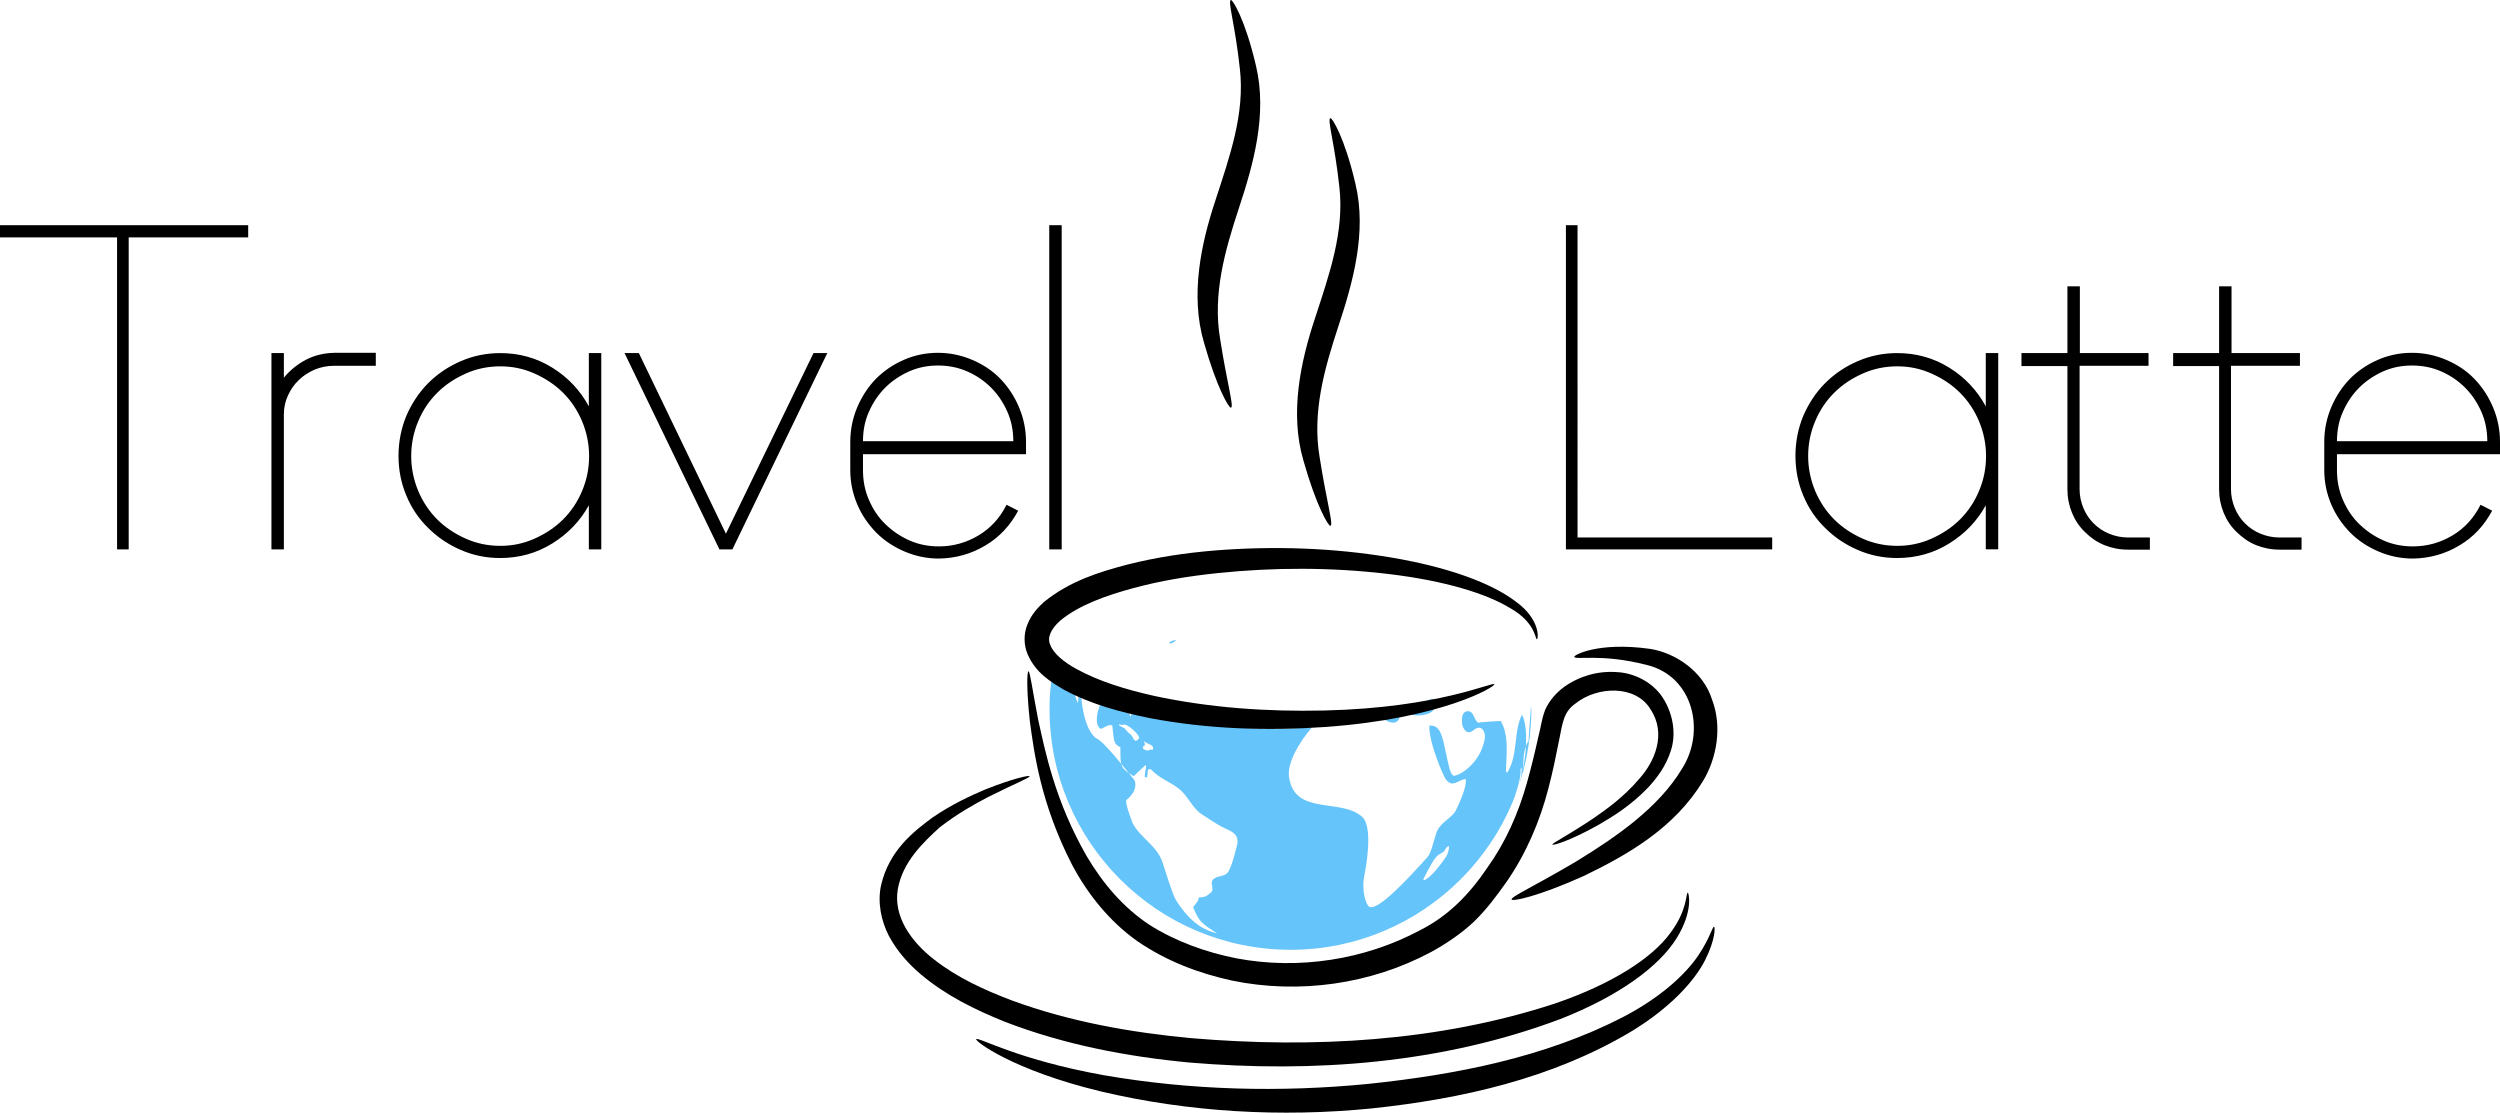 <svg version="1.1" id="Layer_1" xmlns="http://www.w3.org/2000/svg" x="0" y="0" viewBox="0 0 924.7 411.5" xml:space="preserve"><style>.st0{fill:#65c4fa}</style><path class="st0" d="M435.1 236.6c-.6.2-1.2.3-1.8.5-.5.3-.8.6-1 .8.7.1 1.5.2 2.8-1.3M517.7 265.3c.1-.5 0-1.2.1-1.7.9-.6 1.3-.7 4.2.6 2 .9 6.3.3 7.8-1.1 1.2-1.1 1.6-3.6-.1-4.7-1.6.7-3.2 1.3-4.8 1.9-1.7.6-3.5 1.2-5.2 1.8-1.8.6-3.5 1.1-5.3 1.6-1.3.4-2.7.7-4 1.1 2.9 2.6 6.3 3.8 7.3.5"/><path class="st0" d="M566.3 261c-.6 8-.9 12-1 14.1 0 .3 0 .7-.1 1.5-.1.9-.1 1-.2 1.3.1-.5.1-1 .2-1.3 0-.4.1-.8.1-1.5 0-.2 0-.5-.1-.8-.3.5-.6 1.1-.8 1.7-.1 2.6-.5 5.6-1.2 9.1-.1.8-.2 1.5-.5 2.2.2-.8.3-1.5.5-2.2.4-3 .1-6.2 1.2-9.1.4-6.8-.7-10.6-1.5-11.6-3.2 6.8-1.3 14.8-5.4 21.4l-.5-.5c.5-9.3.7-14-1.9-18.6-.1-.1-8.3.5-8.4.6-1.7-1.1-1.4-4.6-4.2-4.2-2.5.4-1.6 5.1-1.6 5.2 0 0 1.2 4.2 4.1 1.8 3.1-2.6 4.6.9 4.2 3.1-1.8 10.1-10.6 14.2-11.6 13.7-1.2-.6-1.7-3.3-3.1-9.9-1.5-7.4-2.7-8.5-5.8-8.7-.3 6.3 5.2 18.8 6.1 20 .5.7 1.6 1.5 2.3 1.5 1.8 0 3.2-1.6 5.1-1.6.4 3.8-4 12-4 12.1-2.1 2.8-5.9 4.3-7 8-2.3 7.8-2.3 7.8-4 9.6-5.8 6.4-17.9 19.7-20.9 17.4-.2-.2-.4-.6-.6-.8 0 0-2.5-4.6-.9-11.5 0-.2 3.5-16.9-1-20.9-7.8-7-24.9-.3-27-14.6-.8-5.2 3.6-12.9 8.6-18.6-1.6.1-3.2.3-4.8.4-1.9.1-3.9.2-5.9.3-2 .1-3.9.1-5.9 0-2 0-3.9-.1-5.9-.2-2-.1-3.9-.2-5.9-.4-2-.2-3.9-.3-5.9-.6-1.9-.2-3.9-.5-5.8-.8-1.9-.3-3.9-.6-5.8-1s-3.8-.7-5.7-1.2c-1.9-.4-3.8-.9-5.6-1.3-1.9-.5-3.7-1-5.5-1.5-1.4-.4-2.8-.9-4.2-1.3 0 1.3.2 2.6-.4 3.9-.5-2.1-1.3-3.6-2.1-4.7-1.4-.5-2.8-1-4.1-1.5-1-.4-1.9-.8-2.8-1.1-.3.1-.5.1-.5.1-1.5.7-4.8 9.5-1.5 11.6 1.5-.4 2.6-1.8 4.3-1.3.7 6.8.7 6.8 3 8.1 0 3 0 4.8.3 6.1 1 1.2 2 2.4 2.8 3.4.5.3 1.1.7 1.8 1.2 0 0 3.2-3.1 4.6-4.2.1 1.6-.7 3.1-.4 4.6h.8c.3-2.8.3-2.8.3-2.9.3 0 .7-.1 1-.1.4.4 1 .9 1.4 1.3 2.7 2.4 6.2 3.7 9 5.9 3.2 2.5 4.7 6.5 7.8 9 0 0 6.6 4.5 9.1 5.6 3.2 1.4 5.1 2.4 4.8 5.6 0 .1-1.9 8.5-3.5 10.7-1.4 1.9-4.1 1.1-5.6 2.8-1.2 1.5.8 3.5-.8 4.8-1.9 1.6-2.2 1.6-4.5 1.8 0 1.1 0 1.1-2 3.5 2.1 5.3 3 5.9 8.9 9.8-3.6-1.1-8.5-2.5-14.2-10.8-1.9-2.8-1.9-2.8-6-15.5-2-6.2-8.3-9.1-11.1-14.6 0-.1-2.5-6.2-2.4-8.4 4.8-3.8 3.2-7.2 3.2-7.3 0 0-.9-1.1-2.2-2.8-1.7-1.1-2.4-1.9-2.8-3.4-3.2-3.9-7.1-8.3-8.8-9.2l-.7-.4c-3.3-2.8-5.2-9.7-5.6-19.3-.3-.1-.5-.3-.8-.4.1 5.8.1 6-.2 6.8-1-2.3-1.5-4.9-1.6-7.7l-.1-.1c-1.6-.8-3.2-1.7-4.7-2.6-.9-.5-1.8-1.1-2.8-1.7-.5 3.3-.9 6.6-1.1 10-2.4 49.1 35.5 90.9 84.7 93.3 49.1 2.4 90.9-35.5 93.3-84.7.1-1.2.1-2.4.1-3.5-.1-1.3-.1-1.4-.1-2zm-145 12.1s-.8 1.2-1.5.8l-.2-.2c-.5-.5-.7-1.2-1.1-1.7-.5-.6-1.1-.9-1.6-1.5-.9-1.1-.9-1.1-1.1-1.2-1.8-.9-1.8-.9-1.9-1.1v-.3c1.1.3 1.1.3 1.4.2.8-.1.8-.1.9-.1 2.1.8 5.5 4.1 5.1 5.1m5 4.2c-.3.1-.5-.1-.8 0-.3.1-.6.3-1 .3s-1.5-.3-1.7-.8c0 0-.3-.6.2-.8.2-.1.3-.1.4-.3.2-.5-.2-1-.1-1.5h.1c.3.2.4.5.7.6.5.3 1.2.5 1.7.8l.2.2c.2.1.6.6.5 1.1.1.3 0 .3-.2.4m108.9 39c-.5 1-6.1 9.1-8.8 9.3 0-.7 3.8-7.4 4.1-7.7.5-.6.7-.9 1.1-1.3.7-.7 1.7-1 2.4-1.6.5-.4.6-1.1 1.1-1.6.3-.3.5-.4.6-.4.6-.1.1 1.9-.5 3.3m26.3-24.9l-.9 2.5c-.1.3-.2.4-.3.6 2.5-7.2 2.1-9.5 2.1-9.5-.1-.2.2-1 .3-1.1h.1c.1.2-.1 3.1-.2 3.6-.2 1-.6 2.3-1.1 3.9m1.7-5.3l.3-.9c-.2.3-.3.6-.3.9"/><path d="M332.1 328.8c-1.8 10.2 5 19.6 13.4 26.1 8.5 6.7 18.8 11.4 29.2 15.3 21.1 7.7 43.5 11.7 66 13.8 45 3.8 91.4 1.3 134.4-12.8 21.4-7.3 35.9-16.9 42.5-25.8 6.8-8.9 5.9-15.3 6.7-15.2.2-.3 2.3 6.5-4.2 16.9-6.4 10.3-21.2 21.3-42.9 29.8-43.8 16.5-91.2 20-137.4 16.1-23.1-2.2-46.2-6.6-68.2-15.1-10.9-4.4-21.6-9.6-31-17.5-4.6-3.9-8.8-8.6-11.8-14.2-2.9-5.6-4.3-12.5-2.9-18.8 3-12.9 12.1-19.9 19-25 7.3-5 14-8 19.3-10.3 10.8-4.3 16.5-5.4 16.6-5 .2.6-5.2 2.6-15.3 7.7-5 2.6-11.3 6.1-17.9 11.2-6 5.5-13.7 12.7-15.5 22.8"/><path d="M408.3 397.7c32.3 5.6 65.4 6.4 97.9 3.2 32.4-3.4 65.2-9.8 94.1-24.7 14.4-7.5 23.3-16.1 27.8-22.7 4.5-6.7 5.3-10.9 5.9-10.7.4 0 .6 4.5-3.3 12.3-3.9 7.7-12.8 17.6-27.3 26.4-29.3 17.5-63 25-96.2 28.5-33.4 3.3-67.4 1.4-100-6.3-32.8-7.9-46.7-18.7-46.1-19.3.3-1.2 14.8 7.5 47.2 13.3M513.5 212.3c-21-2.5-42.3-2.5-63.3-.3-10.5 1.1-20.9 2.8-30.9 5.5-9.9 2.7-20.1 6.2-27.2 12.1-3.4 3.1-4.9 6.2-3.6 9 1.2 3.2 5.2 6.4 9.4 8.7 8.6 4.8 18.8 7.8 29 10.1 20.5 4.4 41.8 5.9 63 5.4 42.6-1 62.4-10.8 62.8-9.7.7.7-19 12.7-62.5 15.8-21.6 1.5-43.4.8-65-3.3-10.7-2.2-21.5-5-31.7-10.5-4.9-2.9-10.4-6.2-13.4-13.1-1.5-3.4-1.5-7.8 0-11.2 1.4-3.5 3.7-6 6-8.1 9.6-7.8 20.4-11.1 31-13.9 10.7-2.7 21.5-4.3 32.4-5.2 21.7-1.7 43.5-1 65 2.6 21.4 3.6 37.1 9.5 46 16.2 9.6 6.8 8.5 14.5 7.9 14-.5.2-.4-6.1-9.7-11.4-8.8-5.4-24.2-10.2-45.2-12.7"/><path d="M401.9 316.6c6 10.2 13.7 19.2 23.3 25.5 9.6 6.1 21 10.2 32.3 12.4 22.9 4.3 47.3.5 67.7-10.4 10.5-5.3 18.2-13.2 24.9-23.1 6.8-9.5 11.5-20.1 14.7-31.5 1.6-5.7 3-11.5 4.3-17.4.9-3.2.9-5.3 2.4-9.5 1.6-3.6 4.2-6.4 7-8.5 5.8-4.1 12.6-6 19.5-5.5 6.9.3 14.1 4.2 17.6 10.4 3.5 6 4.3 13 2.4 18.7-1.8 5.7-5.1 10-8.3 13.5-6.6 6.9-13.3 10.9-18.6 14-10.8 6-16.7 7.6-16.9 7.2-.2-.5 5.3-3.1 15.3-9.8 4.9-3.4 11.1-7.8 16.8-14.5 5.7-6.3 10.3-16.7 4.1-25.9-5.5-8.9-19.5-8.4-27.5-2.1-4.5 3.1-4.9 7-6.2 13.6-1.2 6-2.4 12-4 18-3.1 12-8.2 24-15.4 34.4-3.7 5.2-7.2 10-12.1 14.8-4.8 4.5-10.2 8.1-15.8 11.2-22.4 12-48.9 15.7-73.7 10.6-12.4-2.7-24.2-7.2-34.9-14.5-10.5-7.4-18.6-17.6-24.4-28.6-11.4-22.3-13.9-41-15.5-53-1.3-12.2-1-18.3-.5-18.3.6 0 1.3 6 3.6 17.9 2.6 11.6 6.1 29.8 17.9 50.4"/><path d="M582.9 318.7c15.2-9.3 30.6-20 39.2-34.3 8.9-13.8 4.3-34.4-13.2-38.5-16.8-4.3-26.5-1.6-26.6-3-.2-.5 8.6-5.6 28-2.9 9.6 1.5 19.8 8.5 23 18.9 3.7 9.8 1.8 21.4-3.4 30-10.6 17.4-27.7 27.2-44.3 35.2-17 7.6-26.2 9.4-26.5 8.6-.3-1 8.2-4.8 23.8-14M464.6 24.5c4.2 17.8-1 36.3-6.3 52.3-5.3 16.1-9.8 32-7 48.6 2.6 16.6 5.2 25.1 4 25.4-.7.2-5.2-7.2-10-24.2-5.1-17.4-1.1-36.4 4.3-52.6 5.3-16.3 10.9-32 9-48.6C456.8 8.8 454 .3 455.3 0c.6-.2 5.3 7.2 9.3 24.5M501.4 68.2c4.2 17.8-1 36.3-6.3 52.3-5.3 16.1-9.8 32-7 48.6 2.6 16.6 5.2 25.1 4 25.4-.7.2-5.2-7.2-10-24.2-5.1-17.4-1.1-36.4 4.3-52.6 5.3-16.3 10.9-32 9-48.6-1.8-16.6-4.6-25.1-3.3-25.4.6-.2 5.3 7.2 9.3 24.5M91.8 83.3H0v4.5h43.3v115.4h4.3V87.8h44.2zM113.1 133.1c-3.2 1.7-5.9 3.9-8.1 6.6v-9.1h-4.6v72.6h4.6v-50c0-2.4.5-4.7 1.5-6.9s2.3-4.1 4-5.7c1.7-1.7 3.7-2.9 5.9-3.9 2.2-.9 4.6-1.4 7.1-1.4H139v-4.8h-15.4c-3.8.1-7.3.9-10.5 2.6zM172.2 199.2c-4-1.8-7.5-4.1-10.5-7.1s-5.3-6.5-7-10.5c-1.7-4.1-2.6-8.4-2.6-12.9 0-4.6.9-8.9 2.6-12.9 1.7-4.1 4.1-7.6 7-10.5 3-3 6.5-5.3 10.5-7.1 4-1.8 8.3-2.7 12.9-2.7 4.5 0 8.7.9 12.7 2.7 4 1.8 7.5 4.1 10.5 7.1s5.3 6.5 7 10.5c1.7 4.1 2.6 8.4 2.6 12.9 0 4.6-.9 8.9-2.6 12.9-1.7 4.1-4.1 7.6-7 10.5-3 3-6.5 5.3-10.5 7.1-4 1.8-8.2 2.7-12.7 2.7-4.6 0-8.9-.9-12.9-2.7zm45.6-48.9c-3.2-5.9-7.7-10.7-13.5-14.3-5.8-3.6-12.2-5.4-19.3-5.4-5.1 0-10 1-14.6 3s-8.6 4.7-12 8.1c-3.4 3.4-6.1 7.5-8.1 12.1-1.9 4.6-2.9 9.6-2.9 14.8 0 5.3 1 10.2 2.9 14.7 1.9 4.6 4.6 8.6 8.1 12 3.4 3.4 7.4 6.1 12 8.1s9.4 3 14.6 3c7.1 0 13.5-1.8 19.3-5.4 5.8-3.6 10.3-8.3 13.5-14.1v16.3h4.6v-72.6h-4.6v19.7zM268.5 197.4l-32.2-66.8H231l35.1 72.6h4.8l35.1-72.6h-5.1zM319.2 163.2c0-3.9.7-7.6 2.2-10.9 1.5-3.4 3.5-6.4 6-8.9s5.5-4.5 8.8-6c3.4-1.5 6.9-2.2 10.7-2.2 3.9 0 7.5.7 10.9 2.2 3.4 1.5 6.3 3.5 8.8 6 2.5 2.5 4.5 5.5 6 8.9 1.5 3.4 2.2 7 2.2 10.9h-55.6zm45.2 38.6c5.3-3.1 9.3-7.5 12.2-12.9l-4.3-2.2c-2.4 4.8-5.8 8.6-10.3 11.3-4.5 2.7-9.4 4.1-14.7 4.1-3.9 0-7.5-.7-10.9-2.2-3.4-1.5-6.3-3.5-8.9-6s-4.6-5.5-6.1-9c-1.5-3.4-2.2-7.1-2.2-11V168h60.3v-4.5c0-4.6-.9-8.9-2.6-12.9-1.7-4-4-7.5-6.9-10.5-2.9-3-6.4-5.3-10.4-7-4-1.7-8.2-2.6-12.7-2.6s-8.7.9-12.6 2.6c-3.9 1.7-7.4 4.1-10.3 7-2.9 3-5.2 6.5-6.9 10.5-1.7 4-2.6 8.3-2.6 12.9v10.3c0 4.6.9 8.8 2.6 12.8s4.1 7.4 7 10.4c3 3 6.5 5.3 10.5 7 4 1.7 8.2 2.6 12.7 2.6 6.2-.1 11.9-1.7 17.1-4.8zM388.1 83.3h4.6v119.9h-4.6zM864.4 163.2c0-3.9.7-7.6 2.2-10.9 1.5-3.4 3.5-6.4 6-8.9s5.5-4.5 8.8-6c3.4-1.5 6.9-2.2 10.7-2.2 3.9 0 7.5.7 10.9 2.2 3.4 1.5 6.3 3.5 8.8 6 2.5 2.5 4.5 5.5 6 8.9 1.5 3.4 2.2 7 2.2 10.9h-55.6zm45.2 38.6c5.3-3.1 9.3-7.5 12.2-12.9l-4.3-2.2c-2.4 4.8-5.8 8.6-10.3 11.3-4.5 2.7-9.4 4.1-14.7 4.1-3.9 0-7.5-.7-10.9-2.2-3.4-1.5-6.3-3.5-8.9-6-2.6-2.5-4.6-5.5-6.1-9-1.5-3.4-2.2-7.1-2.2-11V168h60.3v-4.5c0-4.6-.9-8.9-2.6-12.9-1.7-4-4-7.5-6.9-10.5-2.9-3-6.4-5.3-10.4-7-4-1.7-8.2-2.6-12.7-2.6s-8.7.9-12.6 2.6c-3.9 1.7-7.4 4.1-10.3 7-2.9 3-5.2 6.5-6.9 10.5-1.7 4-2.6 8.3-2.6 12.9v10.3c0 4.6.9 8.8 2.6 12.8s4.1 7.4 7 10.4c3 3 6.5 5.3 10.5 7 4 1.7 8.2 2.6 12.7 2.6 6.2-.1 11.9-1.7 17.1-4.8zm-58.7-71.2h-25.5v-24.7h-4.6v24.7h-17v4.8h17V181c0 3.1.6 6 1.7 8.7 1.1 2.7 2.7 5.1 4.8 7.1s4.4 3.7 7.1 4.8c2.7 1.1 5.6 1.7 8.7 1.7h8.2v-4.5H843c-2.4 0-4.7-.5-6.9-1.4-2.2-.9-4.1-2.2-5.7-3.8-1.6-1.6-2.9-3.5-3.8-5.7-.9-2.2-1.4-4.5-1.4-6.9v-45.7h25.5v-4.7zm-56.1 0h-25.5v-24.7h-4.6v24.7h-17v4.8h17V181c0 3.1.6 6 1.7 8.7 1.1 2.7 2.7 5.1 4.8 7.1 2.1 2.1 4.4 3.7 7.1 4.8 2.7 1.1 5.6 1.7 8.7 1.7h8.2v-4.5H787c-2.4 0-4.7-.5-6.9-1.4-2.2-.9-4.1-2.2-5.7-3.8-1.6-1.6-2.9-3.5-3.8-5.7-.9-2.2-1.4-4.5-1.4-6.9v-45.7h25.5v-4.7zm-105.9 68.6c-4-1.8-7.5-4.1-10.5-7.1s-5.3-6.5-7-10.5c-1.7-4.1-2.6-8.4-2.6-12.9 0-4.6.9-8.9 2.6-12.9 1.7-4.1 4.1-7.6 7-10.5 3-3 6.5-5.3 10.5-7.1 4-1.8 8.3-2.7 12.9-2.7 4.5 0 8.7.9 12.7 2.7 4 1.8 7.5 4.1 10.5 7.1s5.3 6.5 7 10.5c1.7 4.1 2.6 8.4 2.6 12.9 0 4.6-.9 8.9-2.6 12.9-1.7 4.1-4.1 7.6-7 10.5-3 3-6.5 5.3-10.5 7.1-4 1.8-8.2 2.7-12.7 2.7-4.6 0-8.9-.9-12.9-2.7zm45.6-48.9c-3.2-5.9-7.7-10.7-13.5-14.3-5.8-3.6-12.2-5.4-19.3-5.4-5.1 0-10 1-14.6 3s-8.6 4.7-12 8.1-6.1 7.5-8.1 12.1c-1.9 4.6-2.9 9.6-2.9 14.8 0 5.3 1 10.2 2.9 14.7 1.9 4.6 4.6 8.6 8.1 12 3.4 3.4 7.4 6.1 12 8.1s9.4 3 14.6 3c7.1 0 13.5-1.8 19.3-5.4 5.8-3.6 10.3-8.3 13.5-14.1v16.3h4.6v-72.6h-4.6v19.7zm-79 48.5h-72V83.3h-4.3v119.9h76.3v-4.4z"/></svg>